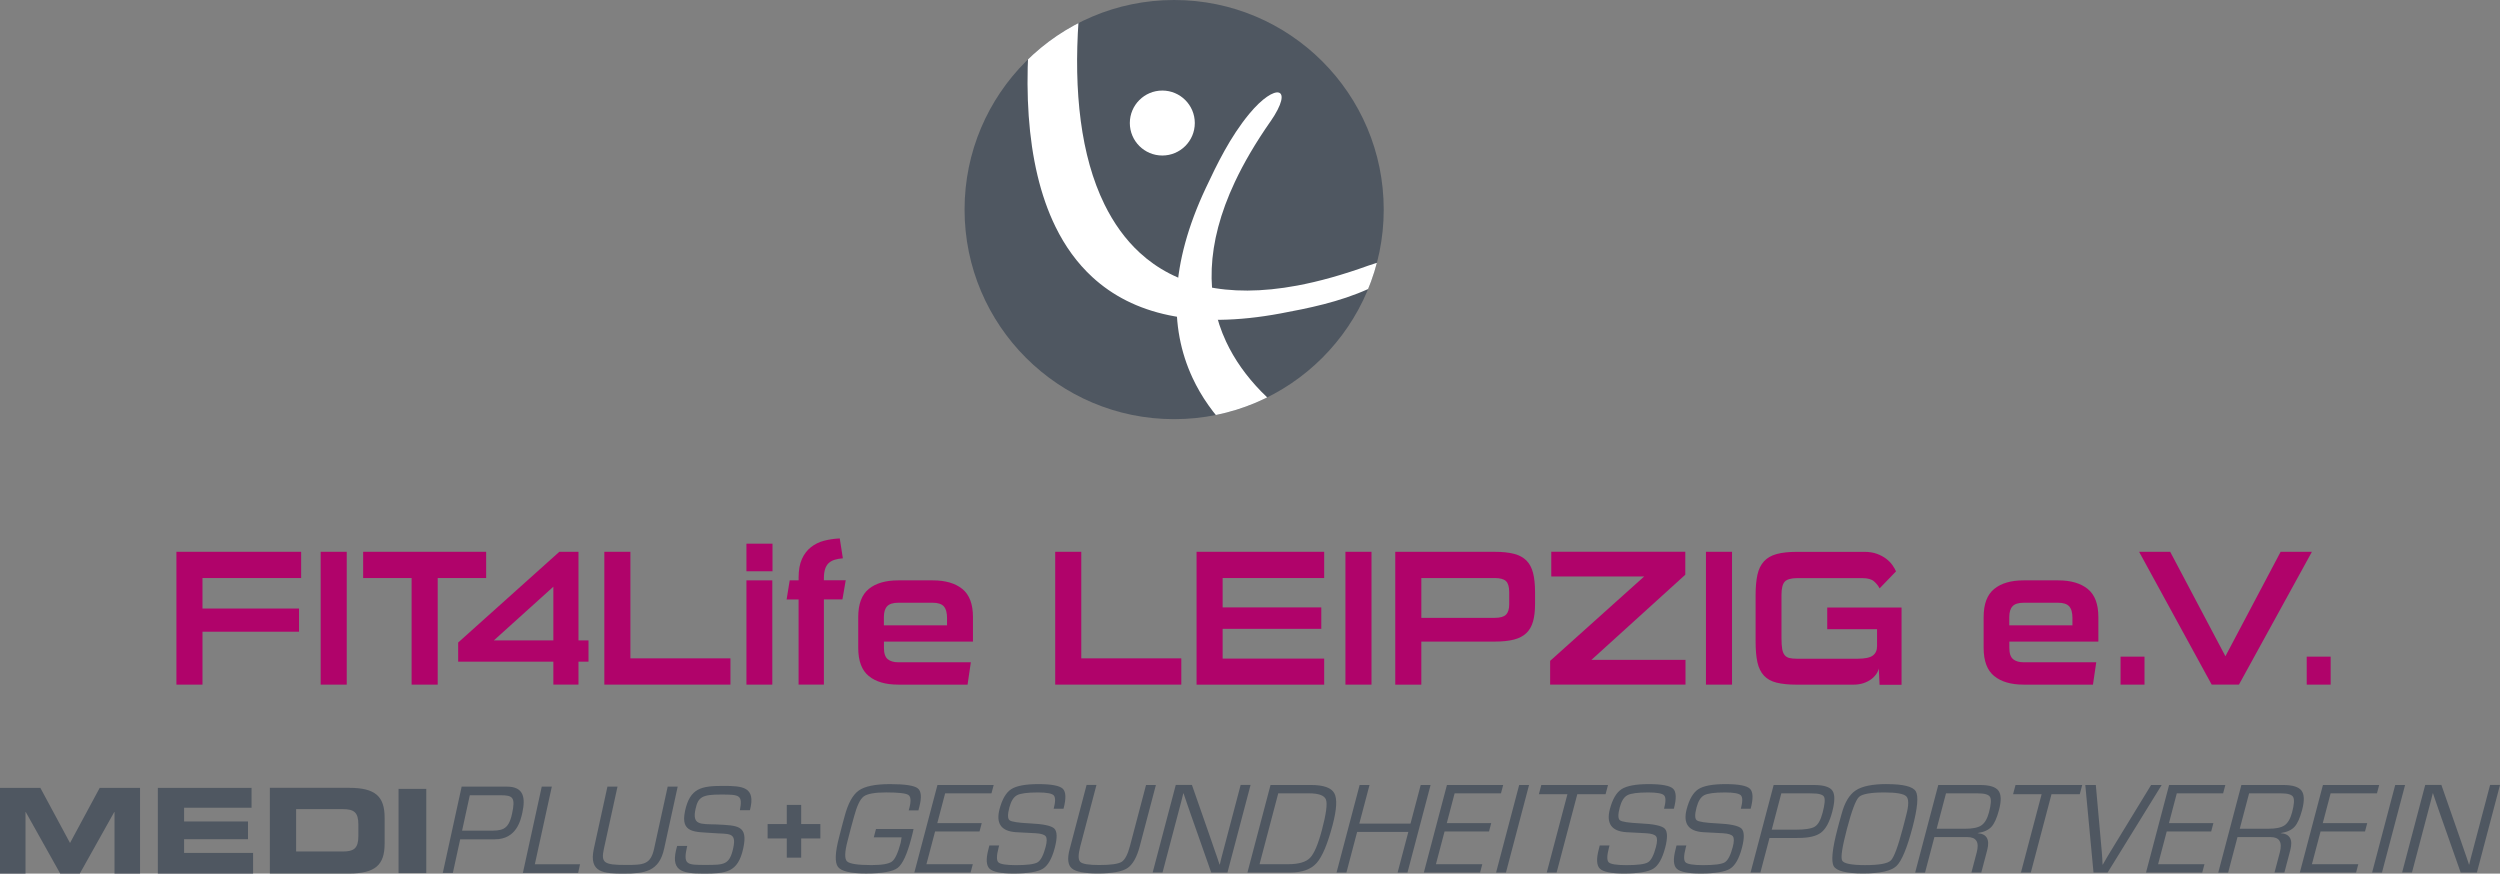 <?xml version="1.0" encoding="UTF-8"?>
<svg xmlns="http://www.w3.org/2000/svg" xmlns:xlink="http://www.w3.org/1999/xlink" id="Ebene_2" data-name="Ebene 2" viewBox="0 0 767.24 268.1">
  <rect x="0" y="0" width="767.24" height="268.1" fill="#808080" stroke="none"/>
  <defs>
    <style>
      .cls-1 {
        fill: none;
      }

      .cls-2 {
        clip-path: url(#clippath);
      }

      .cls-3, .cls-4 {
        fill: #fff;
      }

      .cls-5 {
        fill: #b0036a;
      }

      .cls-6 {
        fill: #4f5761;
      }

      .cls-4 {
        isolation: isolate;
      }
    </style>
    <clipPath id="clippath">
      <circle class="cls-1" cx="360.34" cy="64.32" r="64.32"></circle>
    </clipPath>
  </defs>
  <g id="Ebene_1-2" data-name="Ebene 1">
    <g>
      <circle class="cls-6" cx="360.34" cy="64.32" r="64.32"></circle>
      <g>
        <path class="cls-6" d="M0,241.79H12.38l9.11,16.92,9.11-16.92h12.38v26.29h-7.84v-18.88h-.07l-10.57,18.88h-6.03l-10.57-18.88h-.07v18.88H0v-26.29Z"></path>
        <path class="cls-6" d="M48.44,241.79h28.76v6.1h-20.7v4.21h19.61v5.45h-19.61v4.21h21.17v6.32h-29.23v-26.29Z"></path>
        <path class="cls-6" d="M90.88,248.32h14.31c3.45,0,4.79,.98,4.79,4.72v3.56c0,3.74-1.35,4.72-4.79,4.72h-14.31v-13Zm-8.06,19.75h24.33c8.06,0,10.89-2.65,10.89-9.15v-7.99c0-6.5-2.83-9.15-10.89-9.15h-24.33v26.29Z"></path>
        <rect class="cls-6" x="122.31" y="242.1" width="8.51" height="25.85"></rect>
        <path class="cls-6" d="M241.46,257.32h-5.88v-4.42h5.88v-5.88h4.42v5.88h5.89v4.42h-5.89v5.89h-4.42v-5.89Z"></path>
        <g>
          <path class="cls-6" d="M153.63,244.06c3.81,0,4.61,.67,3.5,5.75-1.13,5.15-3.23,5.12-7.33,5.12h-7.99l2.37-10.87h9.44Zm-17.74,23.83h3.09l2.25-10.31h10.64c6.61,0,7.91-5.79,8.43-8.15,.99-4.55,.52-8.02-4.75-8.02h-13.87l-5.79,26.48Z"></path>
          <path class="cls-6" d="M164.14,265.24h13.87l-.58,2.65h-16.96l5.79-26.48h3.09l-5.21,23.83Z"></path>
          <path class="cls-6" d="M207.98,241.41l-4.16,19.06c-1.55,7.09-6.03,7.62-12.45,7.62-5.95,0-10.75-.14-9.12-7.62l4.17-19.06h3.09l-4.17,19.06c-.94,4.31-.03,4.98,6.61,4.98,5.48,0,7.71-.04,8.79-4.98l4.17-19.06h3.08Z"></path>
          <path class="cls-6" d="M210.23,248.89c1.54-7.06,5.02-7.7,11.74-7.7,5.88,0,10.08,.25,8.18,7.45h-3.08c.86-4.63,0-4.8-5.78-4.8s-7.02,.74-7.83,4.41c-1.1,5.05,1.46,4.62,6.51,4.77,6.38,.35,9.69,.17,8.13,7.34-1.64,7.49-5.32,7.73-12.19,7.73s-10.35-.81-8.1-8.47h3.09c-1.34,5.82-.19,5.82,5.59,5.82s7.4,0,8.54-5.19c1.1-5.05-1.41-4.2-6.29-4.59-5.28-.42-10.03,.21-8.5-6.78Z"></path>
        </g>
      </g>
      <g>
        <path class="cls-6" d="M268.85,254.42h11.51c-.13,.7-.36,1.67-.7,2.93-1.28,4.84-2.66,7.84-4.15,8.99-1.49,1.15-4.74,1.72-9.76,1.72-4.74,0-7.6-.68-8.6-2.04-.99-1.36-.87-4.4,.38-9.14l1.02-3.96,.65-2.38c1.05-3.98,2.5-6.62,4.35-7.93,1.85-1.31,5.05-1.97,9.6-1.97s7.4,.43,8.5,1.29c1.1,.86,1.25,2.78,.47,5.76l-.27,1.02h-2.97l.18-.67c.58-2.19,.49-3.55-.28-4.07-.76-.52-3.04-.78-6.83-.78-3.5,0-5.8,.42-6.9,1.25-1.1,.83-2.09,2.92-2.97,6.25l-.98,3.56-.99,3.84c-.89,3.39-.95,5.47-.18,6.24,.77,.77,3.28,1.16,7.52,1.16,3.24,0,5.34-.37,6.3-1.1,.96-.73,1.85-2.66,2.67-5.77,.07-.25,.16-.8,.28-1.65h-8.54l.68-2.56Z"></path>
        <path class="cls-6" d="M290.06,243.47l-2.41,9.15h13.64l-.68,2.56h-13.64l-2.65,10.04h14.23l-.68,2.56h-17.26l7.09-26.87h17.26l-.68,2.56h-14.23Z"></path>
        <path class="cls-6" d="M326.38,248.2h-3.01c.57-2.16,.57-3.54,0-4.12s-2.19-.88-4.87-.88c-3.17,0-5.3,.28-6.36,.84s-1.85,1.8-2.36,3.73c-.57,2.17-.56,3.48,.04,3.96,.6,.47,2.66,.79,6.18,.96,4.14,.18,6.66,.72,7.56,1.59,.9,.88,.95,2.85,.15,5.91-.87,3.31-2.09,5.45-3.65,6.42-1.56,.97-4.57,1.46-9.03,1.46-3.87,0-6.32-.49-7.34-1.47s-1.14-2.95-.36-5.92l.3-1.2h3.01l-.18,.67c-.63,2.4-.66,3.9-.08,4.48,.58,.58,2.39,.88,5.42,.88,3.48,0,5.69-.29,6.65-.88,.95-.58,1.77-2.14,2.44-4.67,.43-1.64,.45-2.73,.05-3.28-.4-.54-1.45-.87-3.16-.97l-3.11-.16-2.95-.16c-4.47-.32-6.12-2.68-4.96-7.09,.81-3.06,2.01-5.1,3.6-6.12,1.6-1.02,4.37-1.54,8.34-1.54s6.51,.48,7.48,1.43c.97,.95,1.04,3,.21,6.13Z"></path>
        <path class="cls-6" d="M351.71,240.91h3.03l-4.96,18.82c-.9,3.41-2.18,5.65-3.83,6.72-1.65,1.07-4.67,1.6-9.05,1.6-4.11,0-6.76-.51-7.97-1.55-1.21-1.03-1.43-2.99-.66-5.88l.24-.91,4.96-18.82h3.03l-4.96,18.82c-.67,2.55-.68,4.14-.02,4.79,.65,.65,2.6,.97,5.84,.97,3.52,0,5.79-.32,6.83-.95s1.89-2.24,2.57-4.81l4.96-18.82Z"></path>
        <path class="cls-6" d="M383.79,240.91l-7.09,26.87h-4.98l-6.43-18.29-1.04-3.01-.51-1.5-.51-1.5h-.08l-.25,1-.25,1.02-.53,2.01-5.34,20.25h-3.03l7.09-26.87h4.96l5.59,16.02,1.45,4.21,.73,2.09,.7,2.11h.08l.24-1,.25-1.02,.53-2.01,5.38-20.39h3.03Z"></path>
        <path class="cls-6" d="M382.83,267.78l7.09-26.87h12.44c3.84,0,6.23,.85,7.14,2.54,.92,1.69,.74,4.93-.52,9.72-1.54,5.83-3.17,9.72-4.9,11.67-1.73,1.96-4.41,2.93-8.05,2.93h-13.21Zm3.71-2.56h8.76c3.21,0,5.46-.64,6.73-1.93,1.27-1.29,2.49-4.15,3.67-8.6,1.29-4.88,1.7-7.97,1.24-9.27-.47-1.3-2.23-1.95-5.28-1.95h-9.37l-5.74,21.75Z"></path>
        <path class="cls-6" d="M439.04,240.91l-7.09,26.87h-3.03l3.29-12.46h-15.71l-3.29,12.46h-3.03l7.09-26.87h3.03l-3.13,11.85h15.71l3.13-11.85h3.03Z"></path>
        <path class="cls-6" d="M446.42,243.47l-2.41,9.15h13.64l-.68,2.56h-13.64l-2.65,10.04h14.23l-.68,2.56h-17.26l7.09-26.87h17.26l-.68,2.56h-14.23Z"></path>
        <path class="cls-6" d="M469.26,240.91l-7.09,26.87h-3.03l7.09-26.87h3.03Z"></path>
        <path class="cls-6" d="M484.07,243.73l-6.35,24.05h-3.03l6.35-24.05h-8.76l.74-2.81h20.47l-.74,2.81h-8.68Z"></path>
        <path class="cls-6" d="M513.7,248.2h-3.01c.57-2.16,.57-3.54,0-4.12s-2.19-.88-4.87-.88c-3.18,0-5.3,.28-6.36,.84-1.07,.56-1.85,1.8-2.36,3.73-.57,2.17-.56,3.48,.04,3.96s2.66,.79,6.18,.96c4.14,.18,6.66,.72,7.56,1.59,.9,.88,.95,2.85,.15,5.91-.87,3.31-2.09,5.45-3.65,6.42-1.56,.97-4.57,1.46-9.03,1.46-3.87,0-6.32-.49-7.34-1.47-1.02-.98-1.14-2.95-.36-5.92l.3-1.2h3.01l-.18,.67c-.63,2.4-.66,3.9-.08,4.48,.58,.58,2.39,.88,5.42,.88,3.48,0,5.69-.29,6.65-.88,.95-.58,1.77-2.14,2.43-4.67,.43-1.64,.45-2.73,.05-3.28s-1.45-.87-3.16-.97l-3.11-.16-2.95-.16c-4.47-.32-6.12-2.68-4.96-7.09,.81-3.06,2.01-5.1,3.6-6.12,1.6-1.02,4.37-1.54,8.34-1.54s6.51,.48,7.48,1.43c.97,.95,1.04,3,.21,6.13Z"></path>
        <path class="cls-6" d="M537.27,248.2h-3.01c.57-2.16,.57-3.54,0-4.12s-2.19-.88-4.87-.88c-3.18,0-5.3,.28-6.36,.84-1.07,.56-1.85,1.8-2.36,3.73-.57,2.17-.56,3.48,.04,3.96s2.66,.79,6.18,.96c4.14,.18,6.66,.72,7.56,1.59,.9,.88,.95,2.85,.15,5.91-.87,3.31-2.09,5.45-3.65,6.42-1.56,.97-4.57,1.46-9.03,1.46-3.87,0-6.32-.49-7.34-1.47-1.02-.98-1.14-2.95-.36-5.92l.3-1.2h3.01l-.18,.67c-.63,2.4-.66,3.9-.08,4.48,.58,.58,2.39,.88,5.42,.88,3.48,0,5.69-.29,6.65-.88,.95-.58,1.77-2.14,2.43-4.67,.43-1.64,.45-2.73,.05-3.28s-1.45-.87-3.16-.97l-3.11-.16-2.95-.16c-4.47-.32-6.12-2.68-4.96-7.09,.81-3.06,2.01-5.1,3.6-6.12s4.37-1.54,8.34-1.54,6.51,.48,7.48,1.43c.97,.95,1.04,3,.21,6.13Z"></path>
        <path class="cls-6" d="M537.24,267.78l7.09-26.87h12.3c3.03,0,4.94,.58,5.74,1.75,.8,1.17,.77,3.35-.08,6.55-.81,3.07-1.94,5.16-3.38,6.28-1.44,1.12-3.75,1.67-6.91,1.67l-1.19,.02h-7.76l-2.79,10.59h-3.03Zm6.5-13.15h7.19c3,0,5.01-.31,6.02-.93s1.81-2.03,2.39-4.25c.69-2.6,.83-4.24,.44-4.93-.39-.69-1.65-1.03-3.79-1.03l-1.16-.02h-8.15l-2.94,11.16Z"></path>
        <path class="cls-6" d="M579.01,240.64c5.08,0,8.06,.74,8.94,2.22s.54,5.19-1.02,11.12c-1.69,6.39-3.34,10.33-4.95,11.83-1.61,1.5-5.01,2.24-10.2,2.24s-8.16-.74-9.01-2.22c-.85-1.48-.46-5.31,1.17-11.5l.5-1.89,.71-2.54c.94-3.57,2.39-6.01,4.34-7.31,1.95-1.31,5.13-1.96,9.52-1.96Zm-.7,2.56c-4.25,0-6.86,.47-7.83,1.42s-2.19,4.19-3.65,9.72c-1.46,5.55-1.96,8.8-1.49,9.74s2.84,1.42,7.09,1.42,6.88-.47,7.85-1.42c.97-.94,2.19-4.19,3.65-9.74l.46-1.75,.65-2.54c.78-2.96,.78-4.85,0-5.65-.79-.8-3.03-1.2-6.73-1.2Z"></path>
        <path class="cls-6" d="M587.76,267.78l7.09-26.87h12.79c2.89,0,4.77,.57,5.65,1.71s.95,3.12,.2,5.94c-.65,2.48-1.43,4.21-2.33,5.19-.9,.98-2.29,1.61-4.18,1.9l-.02,.06c2.79,.21,3.76,1.94,2.9,5.2l-1.81,6.87h-3.03l1.63-6.18c.83-3.14-.12-4.7-2.83-4.7h-10.16l-2.87,10.89h-3.03Zm6.58-13.44h8.76c2.31,0,3.98-.35,5-1.05,1.02-.7,1.79-2.02,2.31-3.97,.64-2.43,.75-4.01,.32-4.74-.43-.74-1.67-1.1-3.71-1.1h-9.8l-2.87,10.87Z"></path>
        <path class="cls-6" d="M629.6,243.73l-6.35,24.05h-3.03l6.35-24.05h-8.76l.74-2.81h20.47l-.74,2.81h-8.68Z"></path>
        <path class="cls-6" d="M660.16,240.91h3.25l-16.59,26.87h-4.33l-2.52-26.87h3.23l1.81,20.29,.16,2.07c.05,.8,.09,1.49,.1,2.07h.08c.74-1.33,1.54-2.69,2.4-4.09l12.41-20.33Z"></path>
        <path class="cls-6" d="M668.05,243.47l-2.41,9.15h13.64l-.68,2.56h-13.64l-2.65,10.04h14.23l-.68,2.56h-17.26l7.09-26.87h17.26l-.68,2.56h-14.23Z"></path>
        <path class="cls-6" d="M680.78,267.78l7.09-26.87h12.79c2.89,0,4.77,.57,5.65,1.71s.95,3.12,.2,5.94c-.65,2.48-1.43,4.21-2.33,5.19-.9,.98-2.29,1.61-4.18,1.9l-.02,.06c2.79,.21,3.76,1.94,2.9,5.2l-1.81,6.87h-3.03l1.63-6.18c.83-3.14-.12-4.7-2.83-4.7h-10.16l-2.87,10.89h-3.03Zm6.58-13.44h8.76c2.31,0,3.98-.35,5-1.05,1.02-.7,1.79-2.02,2.31-3.97,.64-2.43,.75-4.01,.32-4.74-.43-.74-1.67-1.1-3.71-1.1h-9.8l-2.87,10.87Z"></path>
        <path class="cls-6" d="M715.26,243.47l-2.41,9.15h13.64l-.68,2.56h-13.64l-2.65,10.04h14.23l-.68,2.56h-17.26l7.09-26.87h17.26l-.68,2.56h-14.23Z"></path>
        <path class="cls-6" d="M738.11,240.91l-7.09,26.87h-3.03l7.09-26.87h3.03Z"></path>
        <path class="cls-6" d="M767.24,240.91l-7.09,26.87h-4.98l-6.43-18.29-1.04-3.01-.51-1.5-.51-1.5h-.08l-.25,1-.25,1.02-.53,2.01-5.34,20.25h-3.03l7.09-26.87h4.96l5.59,16.02,1.45,4.21,.73,2.09,.7,2.11h.08l.24-1,.25-1.02,.53-2.01,5.38-20.39h3.03Z"></path>
      </g>
      <g>
        <path class="cls-5" d="M62.14,193.87v16.24h-8v-40.77h38.28v8.06h-30.28v9.36h29.63v7.11h-29.63Z"></path>
        <path class="cls-5" d="M98.41,210.11v-40.77h8v40.77h-8Z"></path>
        <path class="cls-5" d="M126.32,210.11v-32.71h-14.87v-8.06h37.75v8.06h-14.87v32.71h-8Z"></path>
        <path class="cls-5" d="M169.82,210.11v-7.05h-29.21v-5.87l31.05-27.85h5.87v27.2h3.08v6.52h-3.08v7.05h-7.71Zm0-30.05l-18.25,16.47h18.25v-16.47Z"></path>
        <path class="cls-5" d="M185.47,210.11v-40.77h8v32.71h30.7v8.06h-38.7Z"></path>
        <path class="cls-5" d="M229.08,175.32v-8.47h8v8.47h-8Zm0,34.79v-32h7.94v32h-7.94Z"></path>
        <path class="cls-5" d="M245.08,210.11v-26.14h-3.67l.95-5.87h2.73v-.89c0-2.25,.34-4.13,1.01-5.63,.67-1.5,1.59-2.72,2.76-3.64,1.17-.93,2.51-1.59,4.03-1.99,1.52-.39,3.13-.63,4.83-.71l.95,6.1c-.99,.08-1.85,.24-2.58,.47s-1.33,.58-1.81,1.04c-.47,.45-.83,1.06-1.07,1.81-.24,.75-.36,1.7-.36,2.84v.59h6.7l-1.01,5.87h-5.69v26.14h-7.76Z"></path>
        <path class="cls-5" d="M275.66,210.11c-3.87,0-6.89-.88-9.04-2.64-2.15-1.76-3.23-4.63-3.23-8.62v-9.48c0-3.99,1.08-6.86,3.23-8.62,2.15-1.76,5.17-2.64,9.04-2.64h10.61c3.87,0,6.89,.88,9.07,2.64,2.17,1.76,3.26,4.63,3.26,8.62v7.53h-27.32v1.96c0,1.66,.39,2.81,1.16,3.44,.77,.63,1.85,.95,3.23,.95h22.28l-1.01,6.87h-21.27Zm14.99-20.33c0-1.74-.34-2.97-1.01-3.7-.67-.73-1.8-1.1-3.38-1.1h-10.61c-1.58,0-2.71,.36-3.38,1.07-.67,.71-1.01,1.82-1.01,3.32v2.55h19.38v-2.13Z"></path>
        <path class="cls-5" d="M323.84,210.11v-40.77h8v32.71h30.7v8.06h-38.7Z"></path>
        <path class="cls-5" d="M367.22,210.11v-40.77h39.17v8.06h-31.17v9.01h30.28v6.58h-30.28v9.13h31.17v8h-39.17Z"></path>
        <path class="cls-5" d="M412.91,210.11v-40.77h8v40.77h-8Z"></path>
        <path class="cls-5" d="M436.2,196.9v13.22h-8v-40.77h30.58c2.33,0,4.29,.21,5.87,.62,1.58,.41,2.85,1.1,3.79,2.04,.95,.95,1.63,2.21,2.04,3.79,.41,1.58,.62,3.56,.62,5.93v3.67c0,2.09-.21,3.87-.62,5.33-.41,1.46-1.1,2.65-2.04,3.56-.95,.91-2.21,1.57-3.79,1.99-1.58,.41-3.54,.62-5.87,.62h-22.58Zm26.97-15.17c0-1.62-.33-2.74-.98-3.38-.65-.63-1.79-.95-3.41-.95h-22.58v12.21h22.58c1.62,0,2.76-.33,3.41-.98,.65-.65,.98-1.71,.98-3.17v-3.73Z"></path>
        <path class="cls-5" d="M475.73,210.11v-7.29l28.86-25.9h-28.51v-7.59h41.13v7.05l-28.8,26.13h28.86v7.59h-41.54Z"></path>
        <path class="cls-5" d="M523.55,210.11v-40.77h8v40.77h-8Z"></path>
        <path class="cls-5" d="M576.83,210.11l-.24-4.98c-.12,.59-.38,1.18-.8,1.78-.42,.59-.95,1.13-1.6,1.6-.65,.47-1.43,.86-2.34,1.16-.91,.3-1.94,.45-3.08,.45h-17.3c-2.53,0-4.61-.21-6.25-.62-1.64-.41-2.93-1.13-3.88-2.16-.95-1.03-1.61-2.38-1.99-4.06-.38-1.68-.56-3.8-.56-6.37v-14.34c0-2.45,.19-4.51,.56-6.19,.37-1.68,1.04-3.04,1.99-4.09,.95-1.05,2.24-1.8,3.88-2.25,1.64-.45,3.72-.68,6.25-.68h20.68c1.5,0,2.81,.21,3.91,.62,1.11,.41,2.05,.93,2.85,1.54,.79,.61,1.42,1.27,1.9,1.96,.47,.69,.83,1.31,1.07,1.87l-5.04,5.22c-.4-.79-.97-1.51-1.72-2.16-.75-.65-1.92-.98-3.5-.98h-20.09c-1.86,0-3.12,.36-3.79,1.07-.67,.71-1.01,2.07-1.01,4.09v13.16c0,1.42,.07,2.55,.21,3.38,.14,.83,.39,1.47,.77,1.93,.37,.45,.87,.75,1.48,.89,.61,.14,1.39,.21,2.34,.21h18.55c2.25,0,3.81-.33,4.68-.98,.87-.65,1.3-1.61,1.3-2.87v-5.22h-15.29v-6.64h22.81v23.71h-6.76Z"></path>
        <path class="cls-5" d="M621.04,210.11c-3.87,0-6.89-.88-9.04-2.64-2.15-1.76-3.23-4.63-3.23-8.62v-9.48c0-3.99,1.08-6.86,3.23-8.62,2.15-1.76,5.17-2.64,9.04-2.64h10.61c3.87,0,6.89,.88,9.07,2.64,2.17,1.76,3.26,4.63,3.26,8.62v7.53h-27.32v1.96c0,1.66,.39,2.81,1.16,3.44,.77,.63,1.85,.95,3.23,.95h22.28l-1.01,6.87h-21.27Zm14.99-20.33c0-1.74-.34-2.97-1.01-3.7-.67-.73-1.8-1.1-3.38-1.1h-10.61c-1.58,0-2.71,.36-3.38,1.07-.67,.71-1.01,1.82-1.01,3.32v2.55h19.38v-2.13Z"></path>
        <path class="cls-5" d="M650.79,210.11v-8.59h7.35v8.59h-7.35Z"></path>
        <path class="cls-5" d="M678.76,210.11l-22.28-40.77h9.54l16.95,32.06,16.95-32.06h9.6l-22.4,40.77h-8.36Z"></path>
        <path class="cls-5" d="M707.92,210.11v-8.59h7.35v8.59h-7.35Z"></path>
      </g>
      <g>
        <g class="cls-2">
          <g>
            <path class="cls-4" d="M420.04,81.48c-7.98,2.88-15.26,4.91-21.92,6.16-21.83,4.08-37.56-.16-48.35-10.09-4.42-4.07-8-9.09-10.84-14.88-7.26-14.81-9.44-34.6-7.91-56.49l-2.07-1.91-9.31-8.57-1.83-1.68c-4.38,29.29-3.26,56.43,6.12,75.58,2.92,5.96,6.66,11.16,11.3,15.43,12.36,11.38,31.11,16.15,57.84,11.15,8.29-1.55,17.89-3.44,26.98-7.55,12.22-5.53,13.33-11.92,0-7.15"></path>
            <path class="cls-4" d="M389.86,37.33c-4.55,6.53-8.15,12.69-10.89,18.53-9,19.15-9.02,35.42-2.69,48.98,2.59,5.55,6.24,10.64,10.77,15.3,11.58,11.9,28.88,20.72,48.98,26.77l1.21,2.6,5.45,11.7,1.07,2.29c-27.46-5.9-51.65-16.23-66.62-31.61-4.66-4.79-8.44-10.09-11.15-15.91-7.24-15.53-6.97-34.82,4.06-58.27,3.42-7.28,7.46-15.66,13.38-22.82,7.96-9.61,13.99-8.47,6.44,2.45"></path>
          </g>
        </g>
        <circle class="cls-3" cx="356.71" cy="37.76" r="9.97"></circle>
      </g>
    </g>
  </g>
</svg>
